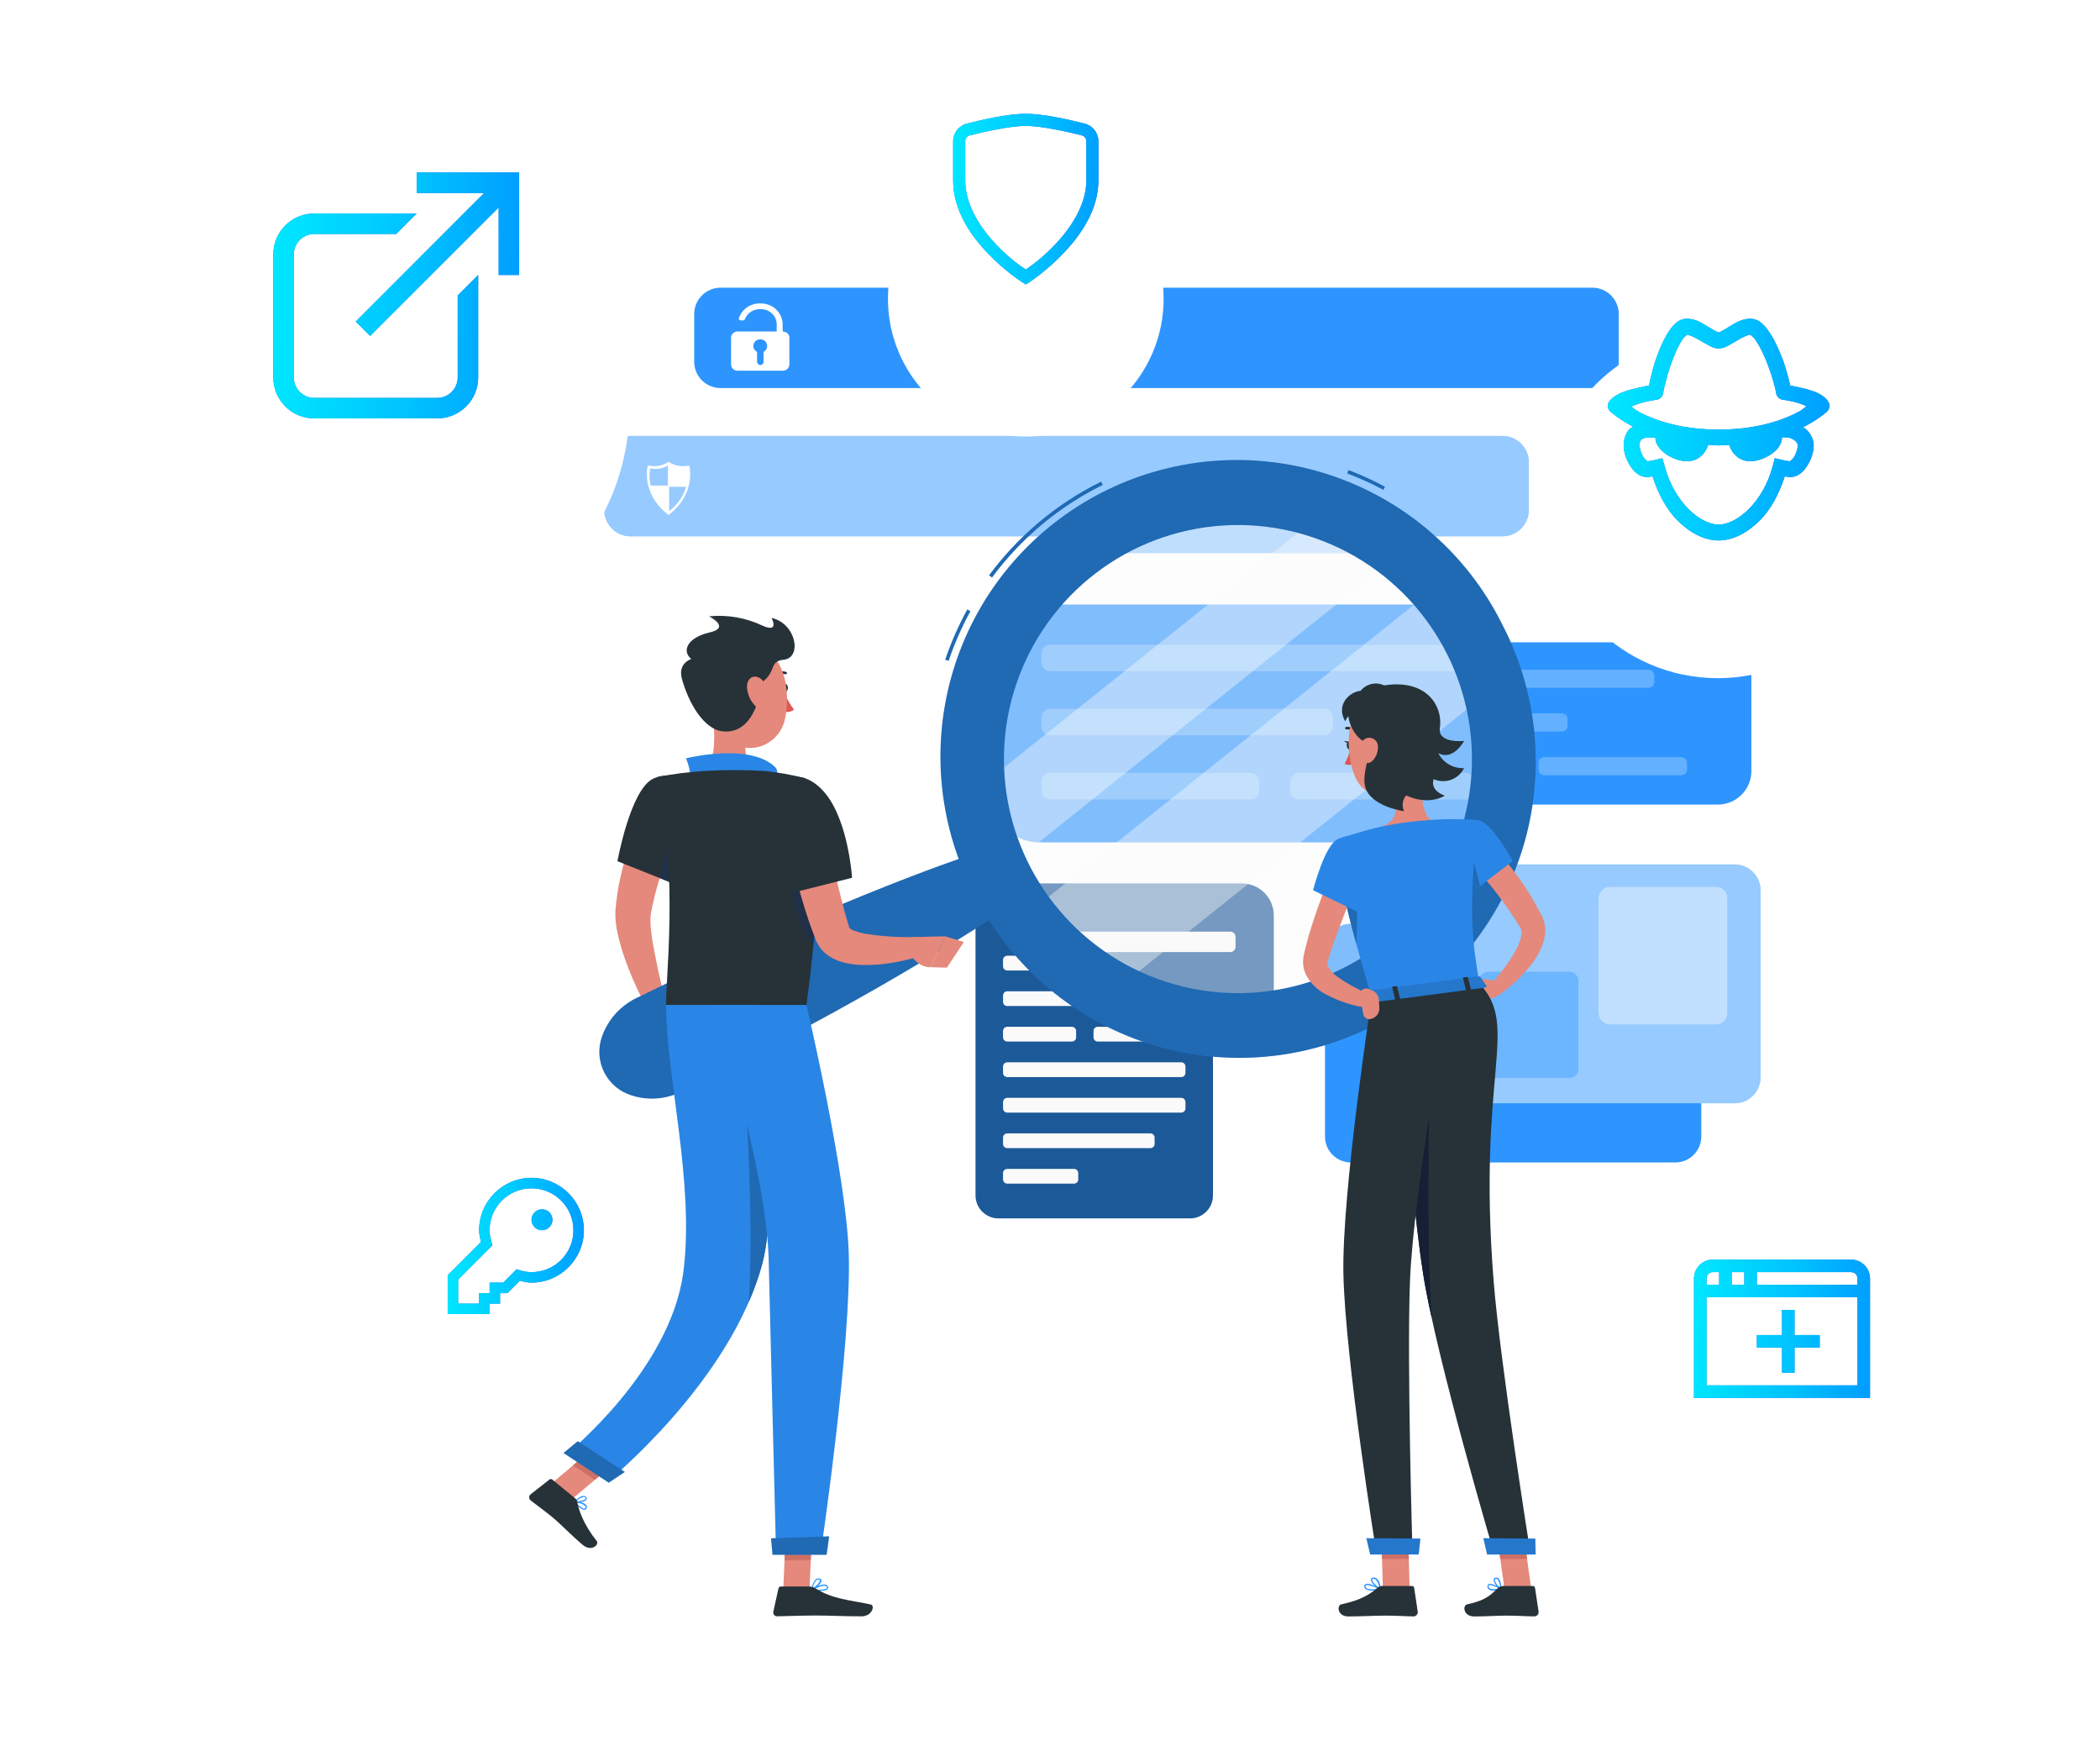 <svg width="806" height="672" viewBox="0 0 806 672" fill="none" xmlns="http://www.w3.org/2000/svg">
<path d="M659.346 246.465H524.882C517.789 246.465 512.039 252.215 512.039 259.308V295.878C512.039 302.971 517.789 308.721 524.882 308.721H659.346C666.44 308.721 672.19 302.971 672.19 295.878V259.308C672.19 252.215 666.44 246.465 659.346 246.465Z" fill="#2E95FF"/>
<path d="M632.672 256.964H527.637C526.395 256.964 525.389 257.971 525.389 259.212V261.679C525.389 262.921 526.395 263.927 527.637 263.927H632.672C633.914 263.927 634.92 262.921 634.92 261.679V259.212C634.92 257.971 633.914 256.964 632.672 256.964Z" fill="#2E95FF"/>
<path d="M599.406 273.741H527.637C526.395 273.741 525.389 274.748 525.389 275.989V278.457C525.389 279.698 526.395 280.704 527.637 280.704H599.406C600.647 280.704 601.654 279.698 601.654 278.457V275.989C601.654 274.748 600.647 273.741 599.406 273.741Z" fill="#2E95FF"/>
<path d="M580.161 290.519H527.637C526.395 290.519 525.389 291.525 525.389 292.767V295.234C525.389 296.475 526.395 297.482 527.637 297.482H580.161C581.403 297.482 582.409 296.475 582.409 295.234V292.767C582.409 291.525 581.403 290.519 580.161 290.519Z" fill="#2E95FF"/>
<path d="M645.255 290.519H592.73C591.489 290.519 590.483 291.525 590.483 292.767V295.234C590.483 296.475 591.489 297.482 592.73 297.482H645.255C646.497 297.482 647.503 296.475 647.503 295.234V292.767C647.503 291.525 646.497 290.519 645.255 290.519Z" fill="#2E95FF"/>
<g opacity="0.5">
<path opacity="0.5" d="M632.673 256.964H527.637C526.395 256.964 525.389 257.971 525.389 259.212V261.679C525.389 262.921 526.395 263.927 527.637 263.927H632.673C633.914 263.927 634.92 262.921 634.92 261.679V259.212C634.92 257.971 633.914 256.964 632.673 256.964Z" fill="white"/>
<path opacity="0.5" d="M599.406 273.741H527.637C526.395 273.741 525.389 274.748 525.389 275.989V278.457C525.389 279.698 526.395 280.704 527.637 280.704H599.406C600.647 280.704 601.654 279.698 601.654 278.457V275.989C601.654 274.748 600.647 273.741 599.406 273.741Z" fill="white"/>
<path opacity="0.5" d="M580.161 290.518H527.637C526.395 290.518 525.389 291.525 525.389 292.766V295.234C525.389 296.475 526.395 297.482 527.637 297.482H580.161C581.403 297.482 582.409 296.475 582.409 295.234V292.766C582.409 291.525 581.403 290.518 580.161 290.518Z" fill="white"/>
<path opacity="0.5" d="M645.255 290.518H592.731C591.489 290.518 590.483 291.525 590.483 292.766V295.234C590.483 296.475 591.489 297.482 592.731 297.482H645.255C646.497 297.482 647.503 296.475 647.503 295.234V292.766C647.503 291.525 646.497 290.518 645.255 290.518Z" fill="white"/>
</g>
<path d="M551.637 231.949H399.011C388.61 231.949 380.178 240.381 380.178 250.782V304.404C380.178 314.805 388.61 323.237 399.011 323.237H551.637C562.039 323.237 570.471 314.805 570.471 304.404V250.782C570.471 240.381 562.039 231.949 551.637 231.949Z" fill="#2E95FF"/>
<path d="M557.038 247.342H403.054C401.23 247.342 399.751 248.821 399.751 250.645V254.25C399.751 256.075 401.23 257.554 403.054 257.554H557.038C558.862 257.554 560.341 256.075 560.341 254.25V250.645C560.341 248.821 558.862 247.342 557.038 247.342Z" fill="#2E95FF"/>
<path d="M508.255 271.946H403.054C401.23 271.946 399.751 273.425 399.751 275.249V278.854C399.751 280.678 401.23 282.157 403.054 282.157H508.255C510.079 282.157 511.558 280.678 511.558 278.854V275.249C511.558 273.425 510.079 271.946 508.255 271.946Z" fill="#2E95FF"/>
<path d="M480.046 296.55H403.054C401.23 296.55 399.751 298.029 399.751 299.853V303.458C399.751 305.282 401.23 306.761 403.054 306.761H480.046C481.87 306.761 483.349 305.282 483.349 303.458V299.853C483.349 298.029 481.87 296.55 480.046 296.55Z" fill="#2E95FF"/>
<path d="M562.644 296.55H498.496C496.671 296.55 495.192 298.029 495.192 299.853V303.458C495.192 305.282 496.671 306.761 498.496 306.761H562.644C564.468 306.761 565.947 305.282 565.947 303.458V299.853C565.947 298.029 564.468 296.55 562.644 296.55Z" fill="#2E95FF"/>
<g opacity="0.5">
<path opacity="0.5" d="M557.038 247.342H403.054C401.23 247.342 399.751 248.821 399.751 250.645V254.25C399.751 256.075 401.23 257.554 403.054 257.554H557.038C558.862 257.554 560.341 256.075 560.341 254.25V250.645C560.341 248.821 558.862 247.342 557.038 247.342Z" fill="white"/>
<path opacity="0.5" d="M508.255 271.946H403.054C401.23 271.946 399.751 273.425 399.751 275.249V278.854C399.751 280.678 401.23 282.157 403.054 282.157H508.255C510.079 282.157 511.558 280.678 511.558 278.854V275.249C511.558 273.425 510.079 271.946 508.255 271.946Z" fill="white"/>
<path opacity="0.5" d="M480.046 296.55H403.054C401.23 296.55 399.751 298.029 399.751 299.853V303.458C399.751 305.282 401.23 306.761 403.054 306.761H480.046C481.87 306.761 483.349 305.282 483.349 303.458V299.853C483.349 298.029 481.87 296.55 480.046 296.55Z" fill="white"/>
<path opacity="0.5" d="M562.644 296.55H498.496C496.671 296.55 495.192 298.029 495.192 299.853V303.458C495.192 305.282 496.671 306.761 498.496 306.761H562.644C564.468 306.761 565.947 305.282 565.947 303.458V299.853C565.947 298.029 564.468 296.55 562.644 296.55Z" fill="white"/>
</g>
<path d="M456.745 339.781H383.235C378.375 339.781 374.435 343.721 374.435 348.581V458.702C374.435 463.562 378.375 467.502 383.235 467.502H456.745C461.605 467.502 465.544 463.562 465.544 458.702V348.581C465.544 343.721 461.605 339.781 456.745 339.781Z" fill="#2E95FF"/>
<path opacity="0.4" d="M456.745 339.781H383.235C378.375 339.781 374.435 343.721 374.435 348.581V458.702C374.435 463.562 378.375 467.502 383.235 467.502H456.745C461.605 467.502 465.544 463.562 465.544 458.702V348.581C465.544 343.721 461.605 339.781 456.745 339.781Z" fill="black"/>
<path d="M453.373 353.104H386.593C385.699 353.104 384.975 353.828 384.975 354.722V357.148C384.975 358.041 385.699 358.765 386.593 358.765H453.373C454.266 358.765 454.99 358.041 454.99 357.148V354.722C454.99 353.828 454.266 353.104 453.373 353.104Z" fill="#FAFAFA"/>
<path d="M432.113 366.729H386.593C385.699 366.729 384.975 367.453 384.975 368.346V370.772C384.975 371.666 385.699 372.39 386.593 372.39H432.113C433.006 372.39 433.731 371.666 433.731 370.772V368.346C433.731 367.453 433.006 366.729 432.113 366.729Z" fill="#FAFAFA"/>
<path d="M453.373 380.367H386.593C385.699 380.367 384.975 381.091 384.975 381.985V384.411C384.975 385.304 385.699 386.028 386.593 386.028H453.373C454.266 386.028 454.99 385.304 454.99 384.411V381.985C454.99 381.091 454.266 380.367 453.373 380.367Z" fill="#FAFAFA"/>
<path d="M411.416 393.992H386.593C385.699 393.992 384.975 394.716 384.975 395.609V398.035C384.975 398.929 385.699 399.653 386.593 399.653H411.416C412.309 399.653 413.033 398.929 413.033 398.035V395.609C413.033 394.716 412.309 393.992 411.416 393.992Z" fill="#FAFAFA"/>
<path d="M446.149 393.992H421.326C420.433 393.992 419.709 394.716 419.709 395.609V398.035C419.709 398.929 420.433 399.653 421.326 399.653H446.149C447.043 399.653 447.767 398.929 447.767 398.035V395.609C447.767 394.716 447.043 393.992 446.149 393.992Z" fill="#FAFAFA"/>
<path d="M453.373 407.63H386.593C385.699 407.63 384.975 408.354 384.975 409.248V411.674C384.975 412.567 385.699 413.291 386.593 413.291H453.373C454.266 413.291 454.99 412.567 454.99 411.674V409.248C454.99 408.354 454.266 407.63 453.373 407.63Z" fill="#FAFAFA"/>
<path d="M453.373 421.255H386.593C385.699 421.255 384.975 421.979 384.975 422.872V425.298C384.975 426.192 385.699 426.916 386.593 426.916H453.373C454.266 426.916 454.99 426.192 454.99 425.298V422.872C454.99 421.979 454.266 421.255 453.373 421.255Z" fill="#FAFAFA"/>
<path d="M441.53 434.893H386.593C385.699 434.893 384.975 435.617 384.975 436.511V438.937C384.975 439.83 385.699 440.554 386.593 440.554H441.53C442.423 440.554 443.147 439.83 443.147 438.937V436.511C443.147 435.617 442.423 434.893 441.53 434.893Z" fill="#FAFAFA"/>
<path d="M412.224 448.518H386.593C385.699 448.518 384.975 449.242 384.975 450.135V452.561C384.975 453.455 385.699 454.179 386.593 454.179H412.224C413.118 454.179 413.842 453.455 413.842 452.561V450.135C413.842 449.242 413.118 448.518 412.224 448.518Z" fill="#FAFAFA"/>
<path d="M476.633 339H374.668L419.75 374.871L488.873 400.914V351.213C488.866 347.971 487.573 344.865 485.279 342.575C482.984 340.286 479.875 339 476.633 339Z" fill="#2E95FF"/>
<path opacity="0.4" d="M476.633 339H374.668L419.75 374.871L488.873 400.914V351.213C488.866 347.971 487.573 344.865 485.279 342.575C482.984 340.286 479.875 339 476.633 339Z" fill="black"/>
<path d="M472.179 357.477H397.572C396.452 357.477 395.543 358.385 395.543 359.505V363.289C395.543 364.409 396.452 365.317 397.572 365.317H472.179C473.299 365.317 474.207 364.409 474.207 363.289V359.505C474.207 358.385 473.299 357.477 472.179 357.477Z" fill="#FAFAFA"/>
<path d="M652.973 436.099V364.385C652.973 358.889 648.517 354.434 643.021 354.434H518.494C512.998 354.434 508.543 358.889 508.543 364.385V436.099C508.543 441.595 512.998 446.051 518.494 446.051H643.021C648.517 446.051 652.973 441.595 652.973 436.099Z" fill="#2E95FF"/>
<path d="M675.712 413.373V341.659C675.712 336.163 671.257 331.708 665.761 331.708H541.234C535.738 331.708 531.283 336.163 531.283 341.659V413.373C531.283 418.869 535.738 423.325 541.234 423.325H665.761C671.257 423.325 675.712 418.869 675.712 413.373Z" fill="#2E95FF"/>
<path opacity="0.5" d="M675.712 413.373V341.659C675.712 336.163 671.257 331.708 665.761 331.708H541.234C535.738 331.708 531.283 336.163 531.283 341.659V413.373C531.283 418.869 535.738 423.325 541.234 423.325H665.761C671.257 423.325 675.712 418.869 675.712 413.373Z" fill="white"/>
<path d="M663.074 388.797V344.647C663.074 342.202 661.092 340.22 658.647 340.22H617.951C615.506 340.22 613.524 342.202 613.524 344.647V388.797C613.524 391.242 615.506 393.224 617.951 393.224H658.647C661.092 393.224 663.074 391.242 663.074 388.797Z" fill="#2E95FF"/>
<path opacity="0.7" d="M663.074 388.797V344.647C663.074 342.202 661.092 340.22 658.647 340.22H617.951C615.506 340.22 613.524 342.202 613.524 344.647V388.797C613.524 391.242 615.506 393.224 617.951 393.224H658.647C661.092 393.224 663.074 391.242 663.074 388.797Z" fill="white"/>
<path d="M605.766 410.152V376.324C605.766 374.446 604.244 372.924 602.367 372.924H571.184C569.306 372.924 567.784 374.446 567.784 376.324V410.152C567.784 412.03 569.306 413.552 571.184 413.552H602.367C604.244 413.552 605.766 412.03 605.766 410.152Z" fill="#2E95FF"/>
<path opacity="0.3" d="M605.766 410.152V376.324C605.766 374.446 604.244 372.924 602.367 372.924H571.184C569.306 372.924 567.784 374.446 567.784 376.324V410.152C567.784 412.03 569.306 413.552 571.184 413.552H602.367C604.244 413.552 605.766 412.03 605.766 410.152Z" fill="white"/>
<path d="M586.768 195.667V177.396C586.768 171.809 582.239 167.28 576.653 167.28L242.026 167.28C236.44 167.28 231.911 171.809 231.911 177.396V195.667C231.911 201.254 236.44 205.783 242.026 205.783L576.653 205.783C582.239 205.783 586.768 201.254 586.768 195.667Z" fill="#2E95FF"/>
<path opacity="0.5" d="M586.768 195.667V177.396C586.768 171.809 582.239 167.28 576.653 167.28L242.026 167.28C236.44 167.28 231.911 171.809 231.911 177.396V195.667C231.911 201.254 236.44 205.783 242.026 205.783L576.653 205.783C582.239 205.783 586.768 201.254 586.768 195.667Z" fill="white"/>
<path d="M523.456 212.225V198.97H427.165V212.225H523.456Z" fill="#2E95FF"/>
<path opacity="0.5" d="M523.456 212.225V198.97H427.165V212.225H523.456Z" fill="white"/>
<path d="M621.296 138.783V120.512C621.296 114.925 616.767 110.396 611.18 110.396L276.554 110.396C270.967 110.396 266.438 114.925 266.438 120.512V138.783C266.438 144.37 270.967 148.899 276.554 148.899L611.18 148.899C616.767 148.899 621.296 144.37 621.296 138.783Z" fill="#2E95FF"/>
<path d="M262.614 312.861C261.408 315.602 260.078 318.563 258.913 321.455C257.748 324.347 256.542 327.322 255.486 330.282C253.321 336.054 251.585 341.978 250.292 348.005L249.894 350.198L249.757 351.021C249.757 351.254 249.757 351.555 249.675 351.83C249.623 353.164 249.65 354.501 249.757 355.832C250.017 358.724 250.483 361.822 251.128 364.92C252.279 371.129 253.746 377.53 255.24 383.835L248.208 386.577C244.93 380.601 242.139 374.372 239.861 367.949C238.66 364.606 237.689 361.185 236.955 357.71C236.543 355.787 236.286 353.834 236.187 351.871C236.187 351.322 236.187 350.802 236.187 350.212C236.187 349.623 236.187 348.965 236.283 348.581L236.557 345.84C236.967 342.309 237.594 338.807 238.435 335.354C239.203 331.927 240.19 328.596 241.176 325.307C242.163 322.017 243.397 318.782 244.699 315.602C245.343 314.012 246.07 312.436 246.7 310.86C247.331 309.283 248.071 307.776 248.948 306.09L262.614 312.861Z" fill="#E4897B"/>
<path d="M254.87 381.985L260.215 387.207L248.551 392.69C248.551 392.69 245.727 387.742 247.687 383.273L254.87 381.985Z" fill="#E4897B"/>
<path d="M264.533 394.979L254.678 399.009L248.564 392.635L260.215 387.207L264.533 394.979Z" fill="#E4897B"/>
<path opacity="0.4" d="M464.174 389.359C444.78 387.181 426.467 379.303 411.55 366.719C396.633 354.135 385.782 337.411 380.369 318.661C374.955 299.911 375.222 279.977 381.136 261.379C387.051 242.781 398.346 226.353 413.595 214.174C428.844 201.994 447.361 194.609 466.807 192.952C486.252 191.295 505.752 195.441 522.842 204.865C539.931 214.289 553.843 228.568 562.819 245.898C571.794 263.227 575.43 282.829 573.267 302.224C571.83 315.111 567.867 327.588 561.606 338.942C555.345 350.296 546.907 360.305 536.776 368.397C526.645 376.489 515.018 382.506 502.561 386.102C490.103 389.699 477.059 390.806 464.174 389.359Z" fill="#FAFAFA"/>
<path opacity="0.4" d="M535.97 213.527L385.88 333.449C385.249 332.078 384.632 330.707 384.057 329.337C380.294 320.386 377.887 310.925 376.915 301.265L506.555 197.682C517.199 201.232 527.15 206.593 535.97 213.527Z" fill="#FAFAFA"/>
<path opacity="0.4" d="M570.608 266.066L429.495 378.805C416.089 371.816 404.472 361.836 395.543 349.637L549.622 226.521C559.554 237.921 566.734 251.451 570.608 266.066Z" fill="#FAFAFA"/>
<path d="M364.086 253.565L362.784 253.126C365.039 246.472 367.874 240.028 371.255 233.868L372.447 234.526C369.111 240.617 366.313 246.987 364.086 253.565ZM380.726 221.573L379.616 220.764C390.88 205.533 405.623 193.216 422.614 184.839L423.231 186.072C406.433 194.363 391.859 206.549 380.726 221.614V221.573ZM530.94 187.95C526.461 185.548 521.827 183.446 517.069 181.659L517.562 180.37C522.367 182.199 527.047 184.342 531.57 186.785L530.94 187.95Z" fill="#2E95FF"/>
<path opacity="0.3" d="M364.086 253.565L362.784 253.126C365.039 246.472 367.874 240.028 371.255 233.868L372.447 234.526C369.111 240.617 366.313 246.987 364.086 253.565ZM380.726 221.573L379.616 220.764C390.88 205.533 405.623 193.216 422.614 184.839L423.231 186.072C406.433 194.363 391.859 206.549 380.726 221.614V221.573ZM530.94 187.95C526.461 185.548 521.827 183.446 517.069 181.659L517.562 180.37C522.367 182.199 527.047 184.342 531.57 186.785L530.94 187.95Z" fill="black"/>
<path d="M577.2 240.872C564.508 214.549 542.173 194.119 514.825 183.818C487.477 173.517 457.214 174.134 430.309 185.543C403.405 196.952 381.922 218.276 370.315 245.096C358.708 271.916 357.866 302.174 367.965 329.597C358.809 332.805 349.762 336.245 340.77 339.795C327.804 344.94 314.956 350.313 302.227 355.914C289.507 361.548 276.842 367.291 264.3 373.295C258.008 376.242 251.799 379.353 245.535 382.369C242.276 383.769 239.324 385.795 236.845 388.331C235.503 389.736 234.322 391.285 233.322 392.95C232.102 394.92 231.179 397.058 230.581 399.297C229.549 403.33 229.995 407.6 231.838 411.333C233.681 415.066 236.799 418.017 240.628 419.651C242.754 420.543 244.998 421.125 247.29 421.378C249.225 421.598 251.179 421.598 253.115 421.378C256.632 420.951 260.032 419.838 263.121 418.102C269.33 414.964 275.581 411.934 281.749 408.713C294.085 402.422 306.421 395.856 318.606 389.195C330.792 382.533 342.991 375.556 354.889 368.401C363.113 363.426 371.419 358.34 379.561 353.022C395.195 377.704 419.726 395.424 448.07 402.512C476.414 409.599 506.398 405.511 531.81 391.093C557.221 376.675 576.112 353.034 584.567 325.068C593.023 297.101 590.395 266.954 577.228 240.872H577.2ZM514.889 371.814C498.96 379.677 481.057 382.64 463.444 380.328C445.831 378.016 429.299 370.534 415.938 358.827C402.577 347.12 392.988 331.714 388.383 314.557C383.777 297.401 384.362 279.264 390.064 262.44C395.766 245.616 406.329 230.86 420.416 220.039C434.504 209.217 451.484 202.816 469.21 201.645C486.935 200.473 504.61 204.584 519.999 213.458C535.388 222.331 547.801 235.568 555.667 251.495C560.891 262.073 563.98 273.576 564.758 285.347C565.536 297.119 563.988 308.929 560.201 320.102C556.414 331.275 550.464 341.592 542.689 350.465C534.914 359.338 525.468 366.593 514.889 371.814Z" fill="#2E95FF"/>
<path opacity="0.3" d="M577.2 240.872C564.508 214.549 542.173 194.119 514.825 183.818C487.477 173.517 457.214 174.134 430.309 185.543C403.405 196.952 381.922 218.276 370.315 245.096C358.708 271.916 357.866 302.174 367.965 329.597C358.809 332.805 349.762 336.245 340.77 339.795C327.804 344.94 314.956 350.313 302.227 355.914C289.507 361.548 276.842 367.291 264.3 373.295C258.008 376.242 251.799 379.353 245.535 382.369C242.276 383.769 239.324 385.795 236.845 388.331C235.503 389.736 234.322 391.285 233.322 392.95C232.102 394.92 231.179 397.058 230.581 399.297C229.549 403.33 229.995 407.6 231.838 411.333C233.681 415.066 236.799 418.017 240.628 419.651C242.754 420.543 244.998 421.125 247.29 421.378C249.225 421.598 251.179 421.598 253.115 421.378C256.632 420.951 260.032 419.838 263.121 418.102C269.33 414.964 275.581 411.934 281.749 408.713C294.085 402.422 306.421 395.856 318.606 389.195C330.792 382.533 342.991 375.556 354.889 368.401C363.113 363.426 371.419 358.34 379.561 353.022C395.195 377.704 419.726 395.424 448.07 402.512C476.414 409.599 506.398 405.511 531.81 391.093C557.221 376.675 576.112 353.034 584.567 325.068C593.023 297.101 590.395 266.954 577.228 240.872H577.2ZM514.889 371.814C498.96 379.677 481.057 382.64 463.444 380.328C445.831 378.016 429.299 370.534 415.938 358.827C402.577 347.12 392.988 331.714 388.383 314.557C383.777 297.401 384.362 279.264 390.064 262.44C395.766 245.616 406.329 230.86 420.416 220.039C434.504 209.217 451.484 202.816 469.21 201.645C486.935 200.473 504.61 204.584 519.999 213.458C535.388 222.331 547.801 235.568 555.667 251.495C560.891 262.073 563.98 273.576 564.758 285.347C565.536 297.119 563.988 308.929 560.201 320.102C556.414 331.275 550.464 341.592 542.689 350.465C534.914 359.338 525.468 366.593 514.889 371.814Z" fill="black"/>
<path d="M300.5 263.914C300.5 264.722 300.924 265.38 301.459 265.38C301.994 265.38 302.418 264.722 302.418 263.914C302.418 263.105 301.994 262.447 301.459 262.447C300.924 262.447 300.5 263.16 300.5 263.914Z" fill="#263238"/>
<path d="M300.884 265.38C301.854 267.863 303.159 270.201 304.763 272.33C304.208 272.726 303.574 272.997 302.903 273.122C302.233 273.248 301.544 273.225 300.884 273.056V265.38Z" fill="#DE5753"/>
<path d="M297.663 259.404C297.586 259.404 297.511 259.387 297.442 259.354C297.373 259.32 297.313 259.272 297.265 259.212C297.194 259.108 297.165 258.979 297.186 258.854C297.206 258.729 297.274 258.617 297.375 258.541C297.978 258.083 298.684 257.778 299.431 257.651C300.178 257.525 300.944 257.581 301.665 257.814C301.73 257.832 301.79 257.863 301.842 257.905C301.894 257.947 301.937 258 301.967 258.06C301.997 258.12 302.015 258.186 302.018 258.253C302.021 258.32 302.011 258.387 301.987 258.449C301.963 258.512 301.926 258.569 301.878 258.616C301.831 258.664 301.774 258.701 301.711 258.725C301.649 258.749 301.582 258.759 301.515 258.756C301.448 258.753 301.382 258.735 301.322 258.705C300.75 258.529 300.144 258.494 299.554 258.601C298.965 258.708 298.411 258.956 297.937 259.322C297.856 259.376 297.76 259.404 297.663 259.404Z" fill="#263238"/>
<path d="M272.812 270.013C274.183 277.374 275.69 290.875 270.536 295.796C270.536 295.796 272.551 303.266 286.245 303.266C301.322 303.266 293.427 295.796 293.427 295.796C285.203 293.822 285.436 287.736 286.861 282.007L272.812 270.013Z" fill="#E4897B"/>
<path d="M264.382 299.675C266.014 297.139 263.272 290.985 263.272 290.985C263.272 290.985 287.506 284.885 297.416 294.247C299.472 296.18 297.197 299.031 297.197 299.031L264.382 299.675Z" fill="#2E95FF"/>
<path opacity="0.1" d="M264.382 299.675C266.014 297.139 263.272 290.985 263.272 290.985C263.272 290.985 287.506 284.885 297.416 294.247C299.472 296.18 297.197 299.031 297.197 299.031L264.382 299.675Z" fill="black"/>
<path d="M224.289 579.337C223.015 579.337 220.972 577.212 220.369 576.417C220.343 576.378 220.329 576.333 220.329 576.287C220.329 576.24 220.343 576.195 220.369 576.157C220.391 576.118 220.423 576.086 220.462 576.065C220.501 576.043 220.544 576.032 220.589 576.033C220.739 576.033 224.098 576.335 225.016 577.527C225.116 577.653 225.187 577.799 225.225 577.955C225.263 578.112 225.266 578.274 225.235 578.432C225.223 578.636 225.148 578.831 225.021 578.991C224.893 579.15 224.719 579.266 224.522 579.323L224.289 579.337ZM221.109 576.595C222.11 577.747 223.714 579.049 224.399 578.884C224.399 578.884 224.673 578.816 224.755 578.377C224.773 578.285 224.771 578.191 224.747 578.101C224.723 578.011 224.679 577.927 224.618 577.856C223.603 577.087 222.381 576.638 221.109 576.568V576.595Z" fill="#2E95FF"/>
<path d="M221.261 576.568C221.014 576.593 220.767 576.593 220.52 576.568C220.477 576.564 220.436 576.548 220.402 576.521C220.367 576.495 220.342 576.458 220.329 576.417C220.309 576.379 220.299 576.336 220.299 576.293C220.299 576.251 220.309 576.208 220.329 576.17C220.424 576.088 222.439 573.991 223.961 573.991C224.143 573.987 224.324 574.021 224.492 574.092C224.659 574.163 224.81 574.268 224.934 574.402C225.07 574.516 225.164 574.673 225.199 574.848C225.234 575.022 225.208 575.203 225.126 575.361C224.728 576.129 222.631 576.568 221.261 576.568ZM221.082 576.088C222.453 576.088 224.441 575.663 224.77 575.06C224.77 575.06 224.865 574.882 224.646 574.662C224.566 574.576 224.469 574.507 224.36 574.462C224.251 574.417 224.133 574.397 224.016 574.402C222.892 574.66 221.871 575.247 221.082 576.088Z" fill="#2E95FF"/>
<path d="M314.741 610.451C313.702 610.444 312.666 610.348 311.644 610.163C311.593 610.154 311.547 610.126 311.515 610.086C311.482 610.046 311.465 609.996 311.465 609.944C311.458 609.897 311.464 609.848 311.484 609.804C311.503 609.76 311.535 609.723 311.575 609.697C311.726 609.615 315.235 607.6 316.921 608.066C317.077 608.101 317.225 608.168 317.354 608.263C317.484 608.357 317.593 608.477 317.675 608.614C317.782 608.767 317.84 608.949 317.84 609.135C317.84 609.322 317.782 609.504 317.675 609.656C317.277 610.273 316.03 610.451 314.741 610.451ZM312.425 609.807C314.289 610.081 316.839 610.067 317.305 609.409C317.373 609.327 317.428 609.176 317.305 608.889C317.2 608.718 317.033 608.595 316.839 608.546C315.769 608.272 313.645 609.176 312.425 609.807Z" fill="#2E95FF"/>
<path d="M311.698 610.177C311.653 610.19 311.606 610.19 311.561 610.177C311.523 610.153 311.494 610.117 311.476 610.076C311.459 610.034 311.455 609.988 311.465 609.944C311.558 608.517 312.106 607.158 313.028 606.065C313.214 605.904 313.433 605.785 313.67 605.717C313.906 605.648 314.155 605.631 314.398 605.667C315.056 605.667 315.248 606.065 315.289 606.325C315.468 607.463 313.069 609.642 311.849 610.191L311.698 610.177ZM314.152 606.065C313.85 606.063 313.558 606.17 313.329 606.366C312.554 607.232 312.074 608.322 311.959 609.478C313.192 608.724 314.837 607.024 314.7 606.339C314.7 606.339 314.7 606.106 314.234 606.065H314.152Z" fill="#2E95FF"/>
<path d="M300.623 609.93H310.698L311.698 586.615H301.624L300.623 609.93Z" fill="#E4897B"/>
<path d="M210.912 569.906L219.328 575.416L237.914 559.722L229.485 554.198L210.912 569.906Z" fill="#E4897B"/>
<path d="M220.712 574.895L211.967 567.727C211.812 567.6 211.619 567.53 211.419 567.53C211.219 567.53 211.025 567.6 210.87 567.727L203.661 573.388C203.486 573.526 203.346 573.703 203.249 573.903C203.152 574.104 203.102 574.323 203.102 574.546C203.102 574.769 203.152 574.988 203.249 575.189C203.346 575.389 203.486 575.566 203.661 575.704C206.758 578.158 208.389 579.199 212.241 582.352C214.612 584.285 220.465 590.206 223.769 592.879C227.072 595.552 230.101 592.673 229.005 591.289C224.084 585.052 222.151 579.72 221.589 576.417C221.492 575.82 221.18 575.279 220.712 574.895Z" fill="#263238"/>
<path d="M310.629 608.765H299.663C299.464 608.766 299.27 608.834 299.113 608.958C298.956 609.083 298.846 609.256 298.8 609.451L296.812 618.401C296.762 618.618 296.763 618.843 296.813 619.06C296.863 619.277 296.962 619.48 297.102 619.653C297.242 619.826 297.419 619.965 297.621 620.059C297.822 620.153 298.043 620.2 298.265 620.197C302.227 620.128 307.956 619.895 312.945 619.895C318.771 619.895 323.815 620.21 330.641 620.21C334.753 620.21 335.932 616.03 334.191 615.66C326.323 613.933 319.881 613.755 313.082 609.547C312.353 609.063 311.503 608.793 310.629 608.765Z" fill="#263238"/>
<path d="M250.689 298.798C241.958 302.91 236.982 330.461 236.982 330.461L258.324 338.973C261.447 331.345 263.973 323.485 265.876 315.465C268.809 302.773 259.626 294.549 250.689 298.798Z" fill="#263238"/>
<path d="M262.011 314.328C256.734 319.673 254.321 330.145 253.266 336.958L258.379 339C261.414 331.589 263.888 323.96 265.78 316.178C265.328 313.272 264.204 312.107 262.011 314.328Z" fill="#203048"/>
<path d="M308.916 298.606C308.916 298.606 319.634 310.723 309.519 385.644H255.664C255.294 377.42 260.489 337.054 252.512 298.099C258.463 296.945 264.485 296.185 270.536 295.823C278.16 295.371 285.803 295.371 293.427 295.823C298.654 296.349 303.832 297.28 308.916 298.606Z" fill="#263238"/>
<path d="M313.836 327.692L304.762 312.052C303.011 319.349 302.295 326.857 302.638 334.353C302.884 339.727 307.805 359.629 312.233 362.535C313.407 350.959 313.943 339.327 313.836 327.692Z" fill="#203048"/>
<path d="M315.097 309.311C316.468 315.972 317.839 322.798 319.305 329.487C320.772 336.176 322.294 342.893 324.062 349.376C324.514 350.98 324.939 352.625 325.432 354.16L325.803 355.339L325.981 355.928V355.859C325.885 355.736 325.775 355.722 325.857 355.859C326.421 356.475 327.141 356.925 327.941 357.162C329.237 357.644 330.571 358.015 331.929 358.272C338.41 359.299 344.971 359.726 351.53 359.547L352.832 367.003C350.996 367.593 349.282 368.017 347.473 368.442C345.664 368.867 343.882 369.224 342.059 369.498C338.287 370.126 334.463 370.383 330.641 370.265C328.517 370.208 326.404 369.933 324.336 369.443C321.706 368.868 319.236 367.721 317.099 366.085C315.703 364.958 314.551 363.559 313.713 361.973C313.494 361.562 313.302 361.096 313.124 360.698L312.877 360.054L312.37 358.683C311.671 356.942 311.095 355.229 310.465 353.516C308.148 346.662 306.215 339.74 304.516 332.832C302.816 325.924 301.349 319.029 300.13 311.943L315.097 309.311Z" fill="#E4897B"/>
<path d="M295.469 305.953C292.632 315.15 304.132 342.578 304.132 342.578L327.036 336.821C327.036 336.821 326.159 322.565 320.937 311.257C313.069 294.206 298.868 294.919 295.469 305.953Z" fill="#263238"/>
<path d="M351.338 359.547L362.743 359.259L357.26 371.129C357.26 371.129 352.613 371.746 348.803 365.482L344.786 360.684L349.406 359.766C350.042 359.632 350.689 359.559 351.338 359.547Z" fill="#E4897B"/>
<path d="M369.939 361.466L363.414 371.307L357.26 371.129L362.743 359.259L369.939 361.466Z" fill="#E4897B"/>
<path d="M311.698 586.615L311.177 598.636H301.103L301.624 586.615H311.698Z" fill="#CE6F64"/>
<path d="M229.484 554.198L237.914 559.722L228.319 567.809L219.903 562.299L229.484 554.198Z" fill="#CE6F64"/>
<path d="M273.443 262.173C274.046 272.138 273.895 278.018 278.925 283.131C286.492 290.848 298.814 286.283 301.199 276.277C303.351 267.313 302.008 252.509 292.248 248.534C290.095 247.665 287.756 247.357 285.451 247.64C283.146 247.922 280.951 248.786 279.071 250.149C277.191 251.512 275.688 253.331 274.704 255.434C273.719 257.537 273.285 259.856 273.443 262.173Z" fill="#E4897B"/>
<path d="M261.709 260.419C264.19 269.506 270.029 279.978 277.582 280.65C286.957 281.472 291.193 271.782 292.426 261.775C298.046 257.924 295.099 253.688 300.733 253.154C307.97 252.469 305.653 239.228 296.127 237.103C296.127 237.103 299.321 243.066 292.618 240.05C286.244 237.021 279.162 235.793 272.14 236.5C272.14 236.5 280.693 240.777 272.332 242.682C263.971 244.587 261.476 249.741 265.328 252.852C265.328 252.866 260.078 254.442 261.709 260.419Z" fill="#263238"/>
<path d="M286.71 263.832C286.894 266.309 287.892 268.655 289.548 270.507C291.741 272.933 294.03 271.425 294.414 268.478C294.77 265.833 294.044 261.378 291.357 260.035C288.67 258.691 286.532 260.843 286.71 263.832Z" fill="#E4897B"/>
<path d="M290.411 385.644C290.411 385.644 300.225 456.715 292.495 485.198C280.241 530.293 233.39 568.357 233.39 568.357L217.504 557.94C217.504 557.94 257.405 525.797 262.285 488.035C266.671 454.138 255.664 413.141 255.664 385.631L290.411 385.644Z" fill="#2E95FF"/>
<path opacity="0.1" d="M290.411 385.644C290.411 385.644 300.225 456.715 292.495 485.198C280.241 530.293 233.39 568.357 233.39 568.357L217.504 557.94C217.504 557.94 257.405 525.797 262.285 488.035C266.671 454.138 255.664 413.141 255.664 385.631L290.411 385.644Z" fill="black"/>
<path d="M294.469 426.272C291.856 423.278 288.98 420.526 285.875 418.048C287.547 441.116 288.917 475.287 287.396 499.562C289.442 494.909 291.146 490.112 292.495 485.211C296.264 471.299 295.867 447.271 294.469 426.272Z" fill="#2E95FF"/>
<path opacity="0.3" d="M294.469 426.272C291.856 423.278 288.98 420.526 285.875 418.048C287.547 441.116 288.917 475.287 287.396 499.562C289.442 494.909 291.146 490.112 292.495 485.211C296.264 471.299 295.867 447.271 294.469 426.272Z" fill="black"/>
<path d="M239.792 564.807C239.86 564.807 233.637 568.919 233.637 568.919L216.285 557.542L221.767 553.005L239.792 564.807Z" fill="#2E95FF"/>
<path opacity="0.3" d="M239.792 564.807C239.86 564.807 233.637 568.919 233.637 568.919L216.285 557.542L221.767 553.005L239.792 564.807Z" fill="black"/>
<path d="M309.519 385.644C309.519 385.644 324.678 449.93 325.748 480.647C326.954 515.079 314.933 596.305 314.933 596.305H297.868C297.868 596.305 295.771 514.448 295.017 483.087C294.181 448.888 274.114 385.644 274.114 385.644H309.519Z" fill="#2E95FF"/>
<path opacity="0.1" d="M309.519 385.644C309.519 385.644 324.678 449.93 325.748 480.647C326.954 515.079 314.933 596.305 314.933 596.305H297.868C297.868 596.305 295.771 514.448 295.017 483.087C294.181 448.888 274.114 385.644 274.114 385.644H309.519Z" fill="black"/>
<path d="M318.209 589.521C318.291 589.521 317.249 596.593 317.249 596.593H296.497L295.935 590.274L318.209 589.521Z" fill="#2E95FF"/>
<path opacity="0.3" d="M318.209 589.521C318.291 589.521 317.249 596.593 317.249 596.593H296.497L295.935 590.274L318.209 589.521Z" fill="black"/>
<path d="M571.896 323.868C573.061 324.964 573.979 325.896 574.939 326.938C575.898 327.98 576.803 328.994 577.68 330.049C579.462 332.147 581.134 334.353 582.752 336.574C585.982 341.028 588.856 345.73 591.346 350.637L591.853 351.638C592.101 352.122 592.307 352.626 592.47 353.145C592.801 354.148 593.004 355.189 593.073 356.243C593.162 358.102 592.906 359.961 592.319 361.726C591.318 364.658 589.83 367.401 587.919 369.84C584.475 374.264 580.413 378.169 575.857 381.436L572.444 377.516C574.048 375.638 575.72 373.624 577.214 371.609C578.734 369.656 580.109 367.595 581.326 365.441C582.463 363.561 583.305 361.518 583.821 359.382C583.998 358.618 584.031 357.828 583.917 357.052C583.868 356.791 583.785 356.537 583.67 356.298C583.619 356.193 583.559 356.092 583.492 355.996L583.053 355.256C580.41 350.946 577.541 346.778 574.459 342.769C572.937 340.754 571.306 338.822 569.662 336.917C568.853 335.957 568.017 335.025 567.181 334.093C566.344 333.161 565.44 332.229 564.713 331.502L571.896 323.868Z" fill="#E4897B"/>
<path d="M573.76 376.365L563.521 374.693L568.881 383.657C568.881 383.657 575.474 383.424 577.351 379.545L573.76 376.365Z" fill="#E4897B"/>
<path d="M555.955 378.832L560.835 386.11L568.881 383.657L563.521 374.693L555.955 378.832Z" fill="#E4897B"/>
<path d="M573.267 610.327C572.571 610.387 571.876 610.198 571.307 609.793C571.135 609.631 571.008 609.427 570.939 609.201C570.869 608.975 570.859 608.735 570.909 608.504C570.919 608.357 570.969 608.216 571.054 608.095C571.138 607.974 571.254 607.879 571.389 607.819C572.582 607.285 575.707 609.286 576.063 609.519C576.104 609.544 576.135 609.582 576.153 609.626C576.17 609.671 576.172 609.72 576.159 609.766C576.154 609.812 576.134 609.856 576.102 609.891C576.07 609.926 576.027 609.949 575.981 609.957C575.093 610.183 574.183 610.307 573.267 610.327ZM571.896 608.203C571.796 608.187 571.695 608.187 571.595 608.203C571.534 608.231 571.483 608.275 571.447 608.331C571.411 608.387 571.391 608.452 571.389 608.518C571.353 608.671 571.356 608.831 571.4 608.982C571.443 609.133 571.524 609.271 571.636 609.382C572.157 609.848 573.5 609.916 575.296 609.56C574.267 608.88 573.11 608.419 571.896 608.203Z" fill="#2E95FF"/>
<path d="M576.008 609.944H575.884C574.911 609.382 573.033 607.202 573.266 606.01C573.311 605.822 573.415 605.654 573.563 605.53C573.712 605.406 573.896 605.334 574.089 605.325C574.274 605.298 574.463 605.314 574.641 605.371C574.819 605.428 574.982 605.524 575.117 605.654C576.241 606.64 576.255 609.601 576.255 609.766C576.252 609.807 576.239 609.848 576.218 609.883C576.196 609.919 576.167 609.949 576.131 609.971L576.008 609.944ZM574.253 605.832H574.144C573.842 605.832 573.774 605.996 573.746 606.12C573.609 606.819 574.774 608.491 575.747 609.272C575.771 608.122 575.441 606.993 574.802 606.037C574.72 605.961 574.622 605.903 574.516 605.867C574.409 605.832 574.296 605.82 574.185 605.832H574.253Z" fill="#2E95FF"/>
<path d="M526.554 610.328C525.679 610.411 524.802 610.188 524.073 609.697C523.908 609.551 523.781 609.368 523.703 609.163C523.624 608.958 523.596 608.737 523.62 608.518C523.629 608.385 523.672 608.256 523.743 608.144C523.815 608.031 523.914 607.938 524.032 607.874C525.306 607.161 529.391 609.245 529.857 609.505C529.9 609.533 529.934 609.572 529.956 609.618C529.977 609.664 529.986 609.715 529.98 609.766C529.972 609.814 529.95 609.858 529.915 609.892C529.881 609.927 529.836 609.95 529.788 609.958C528.724 610.184 527.641 610.307 526.554 610.328ZM524.731 608.203C524.574 608.193 524.417 608.226 524.278 608.299C524.229 608.322 524.187 608.359 524.158 608.405C524.129 608.451 524.114 608.505 524.114 608.559C524.093 608.702 524.107 608.848 524.155 608.984C524.202 609.12 524.282 609.242 524.388 609.341C525.018 609.903 526.704 609.999 528.98 609.615C527.653 608.908 526.216 608.431 524.731 608.203Z" fill="#2E95FF"/>
<path d="M529.747 609.944H529.637C528.417 609.395 525.991 607.202 526.183 606.01C526.183 605.736 526.43 605.393 527.101 605.324C527.347 605.298 527.595 605.322 527.831 605.395C528.066 605.468 528.285 605.589 528.472 605.749C529.761 606.819 530.007 609.587 530.007 609.711C530.013 609.752 530.007 609.795 529.99 609.834C529.973 609.872 529.946 609.906 529.911 609.93C529.859 609.952 529.802 609.957 529.747 609.944ZM527.293 605.832H527.143C526.704 605.832 526.677 606.051 526.663 606.106C526.553 606.805 528.198 608.546 529.404 609.299C529.285 608.128 528.806 607.022 528.034 606.133C527.826 605.956 527.566 605.85 527.293 605.832Z" fill="#2E95FF"/>
<path d="M545.949 292.355C545.552 298.551 544.482 311.134 549.239 314.615C549.239 314.615 548.375 320.962 537.149 322.442C524.813 324.046 530.447 317.083 530.447 317.083C536.985 314.588 536.149 309.612 534.367 305.062L545.949 292.355Z" fill="#E4897B"/>
<path d="M520.413 281.404C520.345 281.404 520.278 281.389 520.217 281.361C520.155 281.332 520.101 281.291 520.057 281.239C519.665 280.774 519.169 280.408 518.61 280.17C518.05 279.932 517.442 279.828 516.836 279.868C516.772 279.88 516.706 279.879 516.642 279.864C516.579 279.849 516.519 279.822 516.466 279.784C516.414 279.745 516.369 279.696 516.336 279.64C516.303 279.584 516.282 279.522 516.274 279.457C516.258 279.328 516.294 279.198 516.374 279.096C516.453 278.993 516.57 278.926 516.699 278.909C517.473 278.843 518.251 278.966 518.967 279.267C519.683 279.568 520.316 280.038 520.811 280.636C520.87 280.707 520.908 280.794 520.92 280.886C520.933 280.978 520.918 281.072 520.88 281.157C520.841 281.241 520.779 281.313 520.702 281.364C520.624 281.415 520.533 281.443 520.441 281.445L520.413 281.404Z" fill="#263238"/>
<path d="M518.275 287.476C517.789 289.442 517.037 291.332 516.041 293.095C516.498 293.342 517.004 293.484 517.523 293.513C518.042 293.541 518.561 293.455 519.043 293.26L518.275 287.476Z" fill="#DE5753"/>
<path d="M518.823 285.968C518.932 286.79 518.59 287.503 518.055 287.585C517.52 287.668 516.986 287.037 516.89 286.215C516.794 285.392 517.123 284.68 517.657 284.611C518.192 284.543 518.727 285.091 518.823 285.968Z" fill="#263238"/>
<path d="M517.904 284.625L515.862 284.309C515.862 284.309 517.068 285.721 517.904 284.625Z" fill="#263238"/>
<path d="M541.042 609.724H530.762L530.076 585.943H540.356L541.042 609.724Z" fill="#E4897B"/>
<path d="M587.714 609.724H577.433L574.13 585.943H584.41L587.714 609.724Z" fill="#E4897B"/>
<path d="M576.803 608.573H588.344C588.541 608.571 588.732 608.641 588.881 608.77C589.03 608.899 589.126 609.077 589.153 609.272L590.524 618.415C590.549 618.645 590.525 618.878 590.454 619.099C590.382 619.32 590.265 619.523 590.11 619.695C589.955 619.867 589.765 620.004 589.552 620.098C589.34 620.192 589.111 620.239 588.879 620.238C584.863 620.169 582.916 619.936 577.845 619.936C574.72 619.936 570.155 620.252 565.851 620.252C561.547 620.252 561.314 615.989 563.11 615.605C571.156 613.878 572.431 611.493 575.131 609.204C575.602 608.813 576.191 608.591 576.803 608.573Z" fill="#263238"/>
<path d="M530.419 608.573H541.947C542.145 608.571 542.337 608.641 542.489 608.769C542.64 608.897 542.739 609.076 542.769 609.272L544.14 618.415C544.165 618.645 544.141 618.879 544.07 619.099C543.998 619.32 543.881 619.523 543.726 619.695C543.571 619.867 543.381 620.004 543.168 620.098C542.956 620.192 542.727 620.239 542.495 620.238C538.479 620.169 536.532 619.936 531.461 619.936C528.336 619.936 521.866 620.252 517.562 620.252C513.258 620.252 513.025 615.989 514.821 615.605C522.867 613.878 526.033 611.493 528.747 609.204C529.218 608.813 529.807 608.591 530.419 608.573Z" fill="#263238"/>
<path d="M530.076 585.943L530.433 598.211H540.713L540.356 585.943H530.076Z" fill="#CE6F64"/>
<path d="M584.41 585.943H574.13L575.843 598.211H586.11L584.41 585.943Z" fill="#CE6F64"/>
<path d="M546.086 279.526C546.785 289.696 547.292 293.986 542.878 299.839C536.231 308.625 523.593 307.268 519.865 297.509C516.506 288.723 515.931 273.577 525.279 268.259C527.335 267.08 529.659 266.446 532.029 266.418C534.399 266.389 536.737 266.967 538.821 268.095C540.906 269.224 542.667 270.866 543.938 272.867C545.21 274.867 545.949 277.159 546.086 279.526Z" fill="#E4897B"/>
<path d="M552.007 288.97C557.709 292.15 561.944 284.309 561.944 284.309C561.944 284.309 551.719 285.42 552.637 279.334C553.844 271.26 548.059 261.446 533.557 262.707C532.749 262.776 531.981 262.872 531.227 262.995C529.709 262.276 527.992 262.09 526.355 262.468C524.718 262.846 523.257 263.766 522.208 265.079C518.096 265.421 512.545 270.328 516.314 276.812C516.579 276.067 516.989 275.382 517.52 274.797C517.836 278.594 521.153 284.625 525.292 285.022C526.183 290.217 522.729 296.234 523.921 301.662C525.69 309.489 538.889 311.257 538.889 311.257C538.434 310.28 538.265 309.194 538.401 308.124C538.536 307.054 538.972 306.045 539.657 305.212C548.621 309.324 554.529 305.308 554.529 305.308C548.416 303.033 550.266 298.976 550.266 298.976C552.377 299.913 554.769 299.995 556.939 299.205C559.109 298.416 560.889 296.815 561.903 294.74C559.873 294.837 557.858 294.343 556.101 293.319C554.345 292.295 552.923 290.784 552.007 288.97Z" fill="#263238"/>
<path d="M528.87 286.585C528.894 287.561 528.725 288.532 528.372 289.442C528.019 290.353 527.49 291.184 526.814 291.889C525.005 293.767 522.784 292.451 522.181 290.053C521.647 287.887 521.948 284.309 524.306 283.322C524.825 283.119 525.386 283.048 525.939 283.116C526.493 283.184 527.02 283.39 527.474 283.714C527.927 284.038 528.293 284.471 528.536 284.972C528.78 285.473 528.895 286.028 528.87 286.585Z" fill="#E4897B"/>
<path d="M537.41 381.34C537.41 381.34 540.014 448.998 546.209 488.72C551.199 520.822 573.363 595.826 573.363 595.826H587.371C587.371 595.826 575.816 523.385 573.28 491.653C566.866 411.345 583.52 394.102 567.798 377.379L537.41 381.34Z" fill="#263238"/>
<path d="M549.115 402.737C549.115 402.737 542.783 401.64 539.082 413.702C540.453 436.552 542.796 466.871 546.21 488.72C546.963 493.586 548.115 499.453 549.527 505.881C546.854 467.283 549.115 402.737 549.115 402.737Z" fill="#161F33"/>
<path d="M526.485 382.766C526.485 382.766 514.944 457.619 515.616 488.939C516.315 521.521 528.253 595.853 528.253 595.853H542.138C542.138 595.853 539.945 523.453 541.165 491.461C542.536 456.577 556.777 378.832 556.777 378.832L526.485 382.766Z" fill="#263238"/>
<path d="M589.4 596.484H570.772L569.319 590.233L589.263 590.37L589.4 596.484Z" fill="#2E95FF"/>
<path opacity="0.2" d="M589.4 596.484H570.772L569.319 590.233L589.263 590.37L589.4 596.484Z" fill="black"/>
<path d="M567.099 314.629C572.458 315.15 580.6 330.378 580.6 330.378L567.071 340.754C567.071 340.754 555.873 330.927 557.202 325.403C558.587 319.659 561.958 314.149 567.099 314.629Z" fill="#2E95FF"/>
<path opacity="0.1" d="M567.099 314.629C572.458 315.15 580.6 330.378 580.6 330.378L567.071 340.754C567.071 340.754 555.873 330.927 557.202 325.403C558.587 319.659 561.958 314.149 567.099 314.629Z" fill="black"/>
<path d="M563.055 321.181C561.689 320.813 560.274 320.656 558.861 320.715C558.141 322.214 557.585 323.785 557.202 325.403C555.832 330.885 567.071 340.754 567.071 340.754L568.072 339.987L563.055 321.181Z" fill="#2E95FF"/>
<path opacity="0.3" d="M563.055 321.181C561.689 320.813 560.274 320.656 558.861 320.715C558.141 322.214 557.585 323.785 557.202 325.403C555.832 330.885 567.071 340.754 567.071 340.754L568.072 339.987L563.055 321.181Z" fill="black"/>
<path d="M521.893 335.806C517.987 345.689 513.875 355.736 510.599 365.646C510.379 366.277 510.201 366.88 510.009 367.496L509.543 369.018C509.416 369.466 509.416 369.941 509.543 370.389C510.317 372.102 511.545 373.572 513.093 374.638C517.192 377.578 521.657 379.97 526.375 381.752L525.142 386.796C519.337 386.03 513.724 384.199 508.584 381.395C505.421 379.706 502.845 377.096 501.196 373.911C500.249 371.876 499.92 369.607 500.25 367.387C500.281 367.115 500.327 366.845 500.387 366.578L500.524 366.002L500.757 364.961C500.922 364.262 501.086 363.59 501.264 362.905C502.635 357.422 504.389 352.213 506.24 347.046C508.09 341.878 510.023 336.779 512.202 331.694L521.893 335.806Z" fill="#E4897B"/>
<path d="M513.573 321.935C513.573 321.935 508.94 324.279 526.485 382.766L567.853 377.365C564.947 360.615 563.576 350.239 567.099 314.629C561.167 314.204 555.212 314.204 549.28 314.629C542.964 314.996 536.684 315.821 530.488 317.096C522.551 318.864 513.573 321.935 513.573 321.935Z" fill="#2E95FF"/>
<path opacity="0.1" d="M513.573 321.935C513.573 321.935 508.94 324.279 526.485 382.766L567.853 377.365C564.947 360.615 563.576 350.239 567.099 314.629C561.167 314.204 555.212 314.204 549.28 314.629C542.964 314.996 536.684 315.821 530.488 317.096C522.551 318.864 513.573 321.935 513.573 321.935Z" fill="black"/>
<path d="M568.154 374.857L570.525 378.297C570.704 378.572 570.402 378.901 569.936 378.969L526.554 384.644C526.184 384.644 525.841 384.548 525.786 384.315L524.936 380.655C524.868 380.408 525.169 380.148 525.581 380.093L567.469 374.61C567.595 374.59 567.723 374.602 567.843 374.645C567.963 374.688 568.07 374.761 568.154 374.857Z" fill="#2E95FF"/>
<path opacity="0.2" d="M568.154 374.857L570.525 378.297C570.704 378.572 570.402 378.901 569.936 378.969L526.554 384.644C526.184 384.644 525.841 384.548 525.786 384.315L524.936 380.655C524.868 380.408 525.169 380.148 525.581 380.093L567.469 374.61C567.595 374.59 567.723 374.602 567.843 374.645C567.963 374.688 568.07 374.761 568.154 374.857Z" fill="black"/>
<path d="M563.137 380.271L564.261 380.12C564.48 380.12 564.631 379.956 564.604 379.819L563.452 375.076C563.409 374.995 563.339 374.932 563.254 374.897C563.169 374.862 563.074 374.858 562.986 374.884L561.862 375.021C561.629 375.021 561.479 375.186 561.52 375.337L562.671 380.066C562.699 380.216 562.918 380.299 563.137 380.271Z" fill="#263238"/>
<path d="M535.943 383.78L537.067 383.629C537.286 383.629 537.451 383.465 537.41 383.328L536.258 378.585C536.213 378.505 536.143 378.442 536.059 378.405C535.975 378.368 535.882 378.359 535.792 378.38L534.668 378.53C534.449 378.53 534.284 378.695 534.326 378.832L535.477 383.575C535.504 383.78 535.724 383.862 535.943 383.78Z" fill="#263238"/>
<path d="M515.506 341.782C516.643 347.073 518.247 353.776 520.591 362.26L521.098 340.754L515.506 341.782Z" fill="#2E95FF"/>
<path opacity="0.3" d="M515.506 341.782C516.643 347.073 518.247 353.776 520.591 362.26L521.098 340.754L515.506 341.782Z" fill="black"/>
<path d="M513.573 321.935C508.433 324.005 503.978 341.591 503.978 341.591L521.66 350.198C521.66 350.198 530.199 328.692 526.375 324.498C522.551 320.304 519.494 319.564 513.573 321.935Z" fill="#2E95FF"/>
<path opacity="0.1" d="M513.573 321.935C508.433 324.005 503.978 341.591 503.978 341.591L521.66 350.198C521.66 350.198 530.199 328.692 526.375 324.498C522.551 320.304 519.494 319.564 513.573 321.935Z" fill="black"/>
<path d="M544.51 596.484H525.882L524.429 590.233L545.168 590.37L544.51 596.484Z" fill="#2E95FF"/>
<path opacity="0.2" d="M544.51 596.484H525.882L524.429 590.233L545.168 590.37L544.51 596.484Z" fill="black"/>
<path d="M526.663 380.052L525.169 379.435C524.802 379.286 524.401 379.236 524.009 379.291C523.616 379.347 523.245 379.505 522.933 379.75C522.622 379.995 522.38 380.318 522.234 380.686C522.087 381.055 522.04 381.455 522.099 381.848L523.182 388.989C523.234 389.346 523.364 389.688 523.564 389.988C523.764 390.289 524.029 390.542 524.338 390.728C524.648 390.914 524.995 391.029 525.354 391.065C525.713 391.101 526.076 391.057 526.416 390.935C526.96 390.738 527.469 390.456 527.924 390.099C528.42 389.688 528.812 389.166 529.069 388.576C529.326 387.985 529.441 387.343 529.404 386.7L529.254 383.739C529.228 382.939 528.969 382.164 528.508 381.509C528.048 380.854 527.407 380.348 526.663 380.052Z" fill="#E4897B"/>
<path d="M264.559 178.622C259.468 179.688 256.591 177.126 256.591 177.126C256.591 177.126 253.715 179.688 248.624 178.622C248.624 178.622 245.689 189.22 256.591 197.624C267.494 189.22 264.559 178.622 264.559 178.622ZM249.615 179.708C253.307 180.487 255.659 179.093 256.358 178.581V186.329H249.731C248.837 182.537 249.615 179.708 249.615 179.708ZM256.825 196.168V186.801H263.316C262.519 189.691 260.712 193.094 256.825 196.168Z" fill="white"/>
<path d="M300.507 127.226H300.38V124.481C300.38 120.039 296.64 116.431 292.038 116.431H291.559C287.819 116.431 284.687 118.806 283.601 122.044C283.473 122.476 283.793 122.939 284.272 122.939H285.231C285.518 122.939 285.774 122.754 285.87 122.507C286.733 120.255 288.97 118.621 291.591 118.621H292.07C295.394 118.621 298.11 121.242 298.11 124.45V127.195H287.532H285.55H283.217H283.089C281.715 127.195 280.597 128.274 280.597 129.6V139.84C280.597 141.166 281.715 142.245 283.089 142.245H300.475C301.85 142.245 302.968 141.166 302.968 139.84V129.631C303 128.274 301.882 127.226 300.507 127.226ZM293.061 135.028V138.853C293.061 139.5 292.518 140.056 291.814 140.056C291.143 140.056 290.568 139.531 290.568 138.853V135.028C289.705 134.597 289.13 133.733 289.13 132.746C289.13 131.327 290.312 130.186 291.782 130.186C293.253 130.186 294.435 131.327 294.435 132.746C294.467 133.733 293.892 134.597 293.061 135.028Z" fill="white"/>
<g filter="url(#filter0_d)">
<circle cx="151.817" cy="113.107" r="89.817" fill="white"/>
</g>
<path d="M159.939 66.182V74.046H185.834L136.532 123.379L142.061 128.908L191.394 79.606V105.501H199.258V66.182H159.939ZM120.62 81.91C111.927 81.91 104.893 88.944 104.893 97.637V144.82C104.893 153.513 111.927 160.547 120.62 160.547H167.803C176.496 160.547 183.53 153.513 183.53 144.82V105.501L175.666 113.365V144.82C175.666 149.151 172.134 152.683 167.803 152.683H120.62C116.289 152.683 112.757 149.151 112.757 144.82V97.637C112.757 93.306 116.289 89.774 120.62 89.774H152.075L159.939 81.91H120.62Z" fill="#1D6CE3"/>
<path d="M159.939 66.182V74.046H185.834L136.532 123.379L142.061 128.908L191.394 79.606V105.501H199.258V66.182H159.939ZM120.62 81.91C111.927 81.91 104.893 88.944 104.893 97.637V144.82C104.893 153.513 111.927 160.547 120.62 160.547H167.803C176.496 160.547 183.53 153.513 183.53 144.82V105.501L175.666 113.365V144.82C175.666 149.151 172.134 152.683 167.803 152.683H120.62C116.289 152.683 112.757 149.151 112.757 144.82V97.637C112.757 93.306 116.289 89.774 120.62 89.774H152.075L159.939 81.91H120.62Z" fill="url(#paint0_linear)"/>
<g filter="url(#filter1_d)">
<circle cx="393.707" cy="71.901" r="52.901" fill="white"/>
</g>
<path d="M393.707 43.664C386.573 43.664 376.445 46.078 371.072 47.439C367.986 48.238 365.826 51.033 365.826 54.191V69.221C365.826 80.729 372.651 90.458 379.258 97.337C385.847 104.217 392.472 108.355 392.472 108.355L393.725 109.154L394.959 108.355C394.959 108.355 401.566 104.108 408.155 97.174C414.762 90.258 421.587 80.547 421.587 69.221V54.191C421.587 51.033 419.427 48.238 416.359 47.439H416.341C410.969 46.078 400.84 43.664 393.707 43.664ZM393.707 48.31C399.715 48.31 409.934 50.616 415.198 51.941C416.232 52.213 416.94 53.121 416.94 54.191V69.221C416.94 78.641 410.987 87.499 404.815 93.979C399.243 99.806 394.759 102.692 393.707 103.4C392.636 102.71 388.17 99.915 382.598 94.125C376.426 87.699 370.473 78.841 370.473 69.221V54.191C370.473 53.121 371.163 52.213 372.215 51.941C377.461 50.616 387.698 48.31 393.707 48.31Z" fill="#1D6CE3"/>
<path d="M393.707 43.664C386.573 43.664 376.445 46.078 371.072 47.439C367.986 48.238 365.826 51.033 365.826 54.191V69.221C365.826 80.729 372.651 90.458 379.258 97.337C385.847 104.217 392.472 108.355 392.472 108.355L393.725 109.154L394.959 108.355C394.959 108.355 401.566 104.108 408.155 97.174C414.762 90.258 421.587 80.547 421.587 69.221V54.191C421.587 51.033 419.427 48.238 416.359 47.439H416.341C410.969 46.078 400.84 43.664 393.707 43.664ZM393.707 48.31C399.715 48.31 409.934 50.616 415.198 51.941C416.232 52.213 416.94 53.121 416.94 54.191V69.221C416.94 78.641 410.987 87.499 404.815 93.979C399.243 99.806 394.759 102.692 393.707 103.4C392.636 102.71 388.17 99.915 382.598 94.125C376.426 87.699 370.473 78.841 370.473 69.221V54.191C370.473 53.121 371.163 52.213 372.215 51.941C377.461 50.616 387.698 48.31 393.707 48.31Z" fill="url(#paint1_linear)"/>
<g filter="url(#filter2_d)">
<circle cx="683.95" cy="507.981" r="60.05" fill="white"/>
</g>
<path d="M657.409 483.318C653.432 483.318 650.171 486.579 650.171 490.556V536.398H717.728V490.556C717.728 486.579 714.467 483.318 710.489 483.318H657.409ZM657.409 488.143H659.822V492.969H654.996V490.556C654.996 489.199 656.052 488.143 657.409 488.143ZM664.647 488.143H669.473V492.969H664.647V488.143ZM674.298 488.143H710.489C711.847 488.143 712.902 489.199 712.902 490.556V492.969H674.298V488.143ZM654.996 497.794H712.902V531.572H654.996V497.794ZM683.949 502.62V512.27H674.298V517.096H683.949V526.747H688.775V517.096H698.426V512.27H688.775V502.62H683.949Z" fill="#1D6CE3"/>
<path d="M657.409 483.318C653.432 483.318 650.171 486.579 650.171 490.556V536.398H717.728V490.556C717.728 486.579 714.467 483.318 710.489 483.318H657.409ZM657.409 488.143H659.822V492.969H654.996V490.556C654.996 489.199 656.052 488.143 657.409 488.143ZM664.647 488.143H669.473V492.969H664.647V488.143ZM674.298 488.143H710.489C711.847 488.143 712.902 489.199 712.902 490.556V492.969H674.298V488.143ZM654.996 497.794H712.902V531.572H654.996V497.794ZM683.949 502.62V512.27H674.298V517.096H683.949V526.747H688.775V517.096H698.426V512.27H688.775V502.62H683.949Z" fill="url(#paint2_linear)"/>
<g filter="url(#filter3_d)">
<circle cx="659.321" cy="162.701" r="66.092" fill="white"/>
</g>
<path d="M647.491 122.301C644.381 122.301 642.458 124.414 640.892 126.621C639.349 128.805 638.02 131.511 636.857 134.383C634.815 139.391 633.628 144.257 632.916 147.936C627.932 148.838 623.825 149.93 621.618 151.022C620.336 151.663 619.41 152.28 618.793 152.802C618.176 153.324 617.678 153.965 617.678 153.965C616.799 155.176 616.942 156.837 618.01 157.882C618.01 157.882 621.143 160.778 626.887 163.745C626.365 163.935 625.89 164.172 625.511 164.552C623.778 166.379 623.184 168.753 623.184 170.913C623.184 173.405 624.015 175.945 625.392 178.271C626.769 180.598 628.881 183.066 632.299 183.066C632.916 183.066 633.605 182.853 634.246 182.781C636.406 189.38 639.563 195.433 643.788 199.658C648.487 204.358 654.018 207.372 659.644 207.372C665.269 207.372 670.8 204.334 675.499 199.634C679.725 195.409 682.882 189.38 685.018 182.781C685.659 182.876 686.371 183.066 686.988 183.066C690.406 183.066 692.518 180.598 693.895 178.271C695.272 175.945 696.103 173.405 696.103 170.913C696.103 168.16 694.607 165.905 692.78 164.386C692.542 164.172 692.257 164.101 691.973 163.982C698.025 160.944 701.277 157.882 701.277 157.882C702.203 156.956 702.44 155.556 701.871 154.393C701.871 154.393 701.396 153.586 700.826 152.992C700.233 152.399 699.378 151.734 698.144 151.069C696.055 149.93 692.044 148.838 687.083 147.936C686.3 144.21 684.947 139.296 682.739 134.312C681.481 131.439 680.057 128.71 678.443 126.55C676.805 124.39 674.906 122.301 671.797 122.301C668.45 122.301 665.91 124.01 663.631 125.387C662.492 126.075 661.448 126.716 660.641 127.143C659.857 127.547 659.24 127.618 659.644 127.618C660.047 127.618 659.406 127.547 658.599 127.143C657.792 126.716 656.724 126.075 655.585 125.387C653.282 124.034 650.814 122.301 647.491 122.301ZM647.491 128.377C647.989 128.377 650.291 129.303 652.475 130.609C653.591 131.25 654.683 131.938 655.798 132.508C656.914 133.101 657.958 133.694 659.644 133.694C661.329 133.694 662.373 133.101 663.489 132.508C664.581 131.938 665.673 131.25 666.764 130.609C668.901 129.327 671.156 128.377 671.797 128.377C671.441 128.377 672.39 128.639 673.577 130.181C674.74 131.748 676.022 134.145 677.185 136.756C679.487 141.978 681.339 148.316 681.695 150.856C681.908 152.185 682.953 153.23 684.282 153.396C689.314 154.108 691.498 155.057 693.326 155.864C691.949 156.909 691.806 157.383 688.293 159.045C682.169 161.917 672.77 164.837 659.644 164.837C646.517 164.837 637.118 161.917 631.017 159.045C627.599 157.455 627.504 157.027 626.128 155.983C628.122 155.128 630.614 154.131 635.765 153.396C637.094 153.206 638.138 152.185 638.328 150.832C638.732 148.174 640.37 141.883 642.482 136.685C643.55 134.074 644.737 131.677 645.829 130.134C646.945 128.615 647.823 128.377 647.491 128.377ZM683.95 167.756L686.062 167.875C686.893 167.922 688.104 168.373 688.887 169.062C689.694 169.726 690.026 170.415 690.026 170.913C690.026 171.768 689.504 173.785 688.673 175.186C687.842 176.586 686.917 176.99 686.988 176.99C686.561 176.99 685.374 176.823 684.116 176.515L681.172 175.803L680.437 178.699C680.437 178.604 680.389 178.794 680.247 179.245C678.514 185.796 675.096 191.445 671.203 195.338C667.31 199.231 662.967 201.296 659.644 201.296C656.32 201.296 651.977 199.254 648.06 195.338C644.167 191.445 640.773 185.82 639.04 179.268C638.922 178.794 638.827 178.58 638.827 178.604L637.996 175.803L635.171 176.515C633.937 176.823 632.726 176.99 632.299 176.99C632.37 176.99 631.445 176.586 630.614 175.186C629.783 173.785 629.261 171.768 629.261 170.913C629.261 169.821 629.522 169.18 629.926 168.777C630.305 168.35 631.041 167.875 633.059 167.875H635.337C635.337 172.883 642.482 176.99 647.491 176.99C651.098 176.99 654.184 174.877 655.656 170.676C657.009 170.747 658.219 170.913 659.644 170.913C661.068 170.913 662.278 170.747 663.631 170.676C665.103 174.877 668.189 176.99 671.797 176.99C676.805 176.99 683.95 172.883 683.95 167.875V167.756Z" fill="#1D6CE3"/>
<path d="M647.491 122.301C644.381 122.301 642.458 124.414 640.892 126.621C639.349 128.805 638.02 131.511 636.857 134.383C634.815 139.391 633.628 144.257 632.916 147.936C627.932 148.838 623.825 149.93 621.618 151.022C620.336 151.663 619.41 152.28 618.793 152.802C618.176 153.324 617.678 153.965 617.678 153.965C616.799 155.176 616.942 156.837 618.01 157.882C618.01 157.882 621.143 160.778 626.887 163.745C626.365 163.935 625.89 164.172 625.511 164.552C623.778 166.379 623.184 168.753 623.184 170.913C623.184 173.405 624.015 175.945 625.392 178.271C626.769 180.598 628.881 183.066 632.299 183.066C632.916 183.066 633.605 182.853 634.246 182.781C636.406 189.38 639.563 195.433 643.788 199.658C648.487 204.358 654.018 207.372 659.644 207.372C665.269 207.372 670.8 204.334 675.499 199.634C679.725 195.409 682.882 189.38 685.018 182.781C685.659 182.876 686.371 183.066 686.988 183.066C690.406 183.066 692.518 180.598 693.895 178.271C695.272 175.945 696.103 173.405 696.103 170.913C696.103 168.16 694.607 165.905 692.78 164.386C692.542 164.172 692.257 164.101 691.973 163.982C698.025 160.944 701.277 157.882 701.277 157.882C702.203 156.956 702.44 155.556 701.871 154.393C701.871 154.393 701.396 153.586 700.826 152.992C700.233 152.399 699.378 151.734 698.144 151.069C696.055 149.93 692.044 148.838 687.083 147.936C686.3 144.21 684.947 139.296 682.739 134.312C681.481 131.439 680.057 128.71 678.443 126.55C676.805 124.39 674.906 122.301 671.797 122.301C668.45 122.301 665.91 124.01 663.631 125.387C662.492 126.075 661.448 126.716 660.641 127.143C659.857 127.547 659.24 127.618 659.644 127.618C660.047 127.618 659.406 127.547 658.599 127.143C657.792 126.716 656.724 126.075 655.585 125.387C653.282 124.034 650.814 122.301 647.491 122.301ZM647.491 128.377C647.989 128.377 650.291 129.303 652.475 130.609C653.591 131.25 654.683 131.938 655.798 132.508C656.914 133.101 657.958 133.694 659.644 133.694C661.329 133.694 662.373 133.101 663.489 132.508C664.581 131.938 665.673 131.25 666.764 130.609C668.901 129.327 671.156 128.377 671.797 128.377C671.441 128.377 672.39 128.639 673.577 130.181C674.74 131.748 676.022 134.145 677.185 136.756C679.487 141.978 681.339 148.316 681.695 150.856C681.908 152.185 682.953 153.23 684.282 153.396C689.314 154.108 691.498 155.057 693.326 155.864C691.949 156.909 691.806 157.383 688.293 159.045C682.169 161.917 672.77 164.837 659.644 164.837C646.517 164.837 637.118 161.917 631.017 159.045C627.599 157.455 627.504 157.027 626.128 155.983C628.122 155.128 630.614 154.131 635.765 153.396C637.094 153.206 638.138 152.185 638.328 150.832C638.732 148.174 640.37 141.883 642.482 136.685C643.55 134.074 644.737 131.677 645.829 130.134C646.945 128.615 647.823 128.377 647.491 128.377ZM683.95 167.756L686.062 167.875C686.893 167.922 688.104 168.373 688.887 169.062C689.694 169.726 690.026 170.415 690.026 170.913C690.026 171.768 689.504 173.785 688.673 175.186C687.842 176.586 686.917 176.99 686.988 176.99C686.561 176.99 685.374 176.823 684.116 176.515L681.172 175.803L680.437 178.699C680.437 178.604 680.389 178.794 680.247 179.245C678.514 185.796 675.096 191.445 671.203 195.338C667.31 199.231 662.967 201.296 659.644 201.296C656.32 201.296 651.977 199.254 648.06 195.338C644.167 191.445 640.773 185.82 639.04 179.268C638.922 178.794 638.827 178.58 638.827 178.604L637.996 175.803L635.171 176.515C633.937 176.823 632.726 176.99 632.299 176.99C632.37 176.99 631.445 176.586 630.614 175.186C629.783 173.785 629.261 171.768 629.261 170.913C629.261 169.821 629.522 169.18 629.926 168.777C630.305 168.35 631.041 167.875 633.059 167.875H635.337C635.337 172.883 642.482 176.99 647.491 176.99C651.098 176.99 654.184 174.877 655.656 170.676C657.009 170.747 658.219 170.913 659.644 170.913C661.068 170.913 662.278 170.747 663.631 170.676C665.103 174.877 668.189 176.99 671.797 176.99C676.805 176.99 683.95 172.883 683.95 167.875V167.756Z" fill="url(#paint3_linear)"/>
<g filter="url(#filter4_d)">
<circle cx="195.579" cy="480.102" r="42.367" fill="white"/>
</g>
<path d="M203.994 451.952C192.92 451.952 183.888 460.984 183.888 472.058C183.888 473.661 184.249 475.106 184.611 476.535L171.824 489.321V504.228H187.909V500.207H191.93V496.186H194.774L199.517 491.442C200.947 491.803 202.392 492.165 203.994 492.165C215.068 492.165 224.1 483.132 224.1 472.058C224.1 460.984 215.068 451.952 203.994 451.952ZM203.994 455.973C212.901 455.973 220.079 463.152 220.079 472.058C220.079 480.965 212.901 488.143 203.994 488.143C202.439 488.143 200.915 487.845 199.376 487.389L198.245 487.044L193.109 492.165H187.909V496.186H183.888V500.207H175.846V490.986L189.009 477.808L188.663 476.677C188.208 475.137 187.909 473.613 187.909 472.058C187.909 463.152 195.088 455.973 203.994 455.973ZM208.015 464.016C205.801 464.016 203.994 465.822 203.994 468.037C203.994 470.252 205.801 472.058 208.015 472.058C210.23 472.058 212.037 470.252 212.037 468.037C212.037 465.822 210.23 464.016 208.015 464.016Z" fill="#1D6CE3"/>
<path d="M203.994 451.952C192.92 451.952 183.888 460.984 183.888 472.058C183.888 473.661 184.249 475.106 184.611 476.535L171.824 489.321V504.228H187.909V500.207H191.93V496.186H194.774L199.517 491.442C200.947 491.803 202.392 492.165 203.994 492.165C215.068 492.165 224.1 483.132 224.1 472.058C224.1 460.984 215.068 451.952 203.994 451.952ZM203.994 455.973C212.901 455.973 220.079 463.152 220.079 472.058C220.079 480.965 212.901 488.143 203.994 488.143C202.439 488.143 200.915 487.845 199.376 487.389L198.245 487.044L193.109 492.165H187.909V496.186H183.888V500.207H175.846V490.986L189.009 477.808L188.663 476.677C188.208 475.137 187.909 473.613 187.909 472.058C187.909 463.152 195.088 455.973 203.994 455.973ZM208.015 464.016C205.801 464.016 203.994 465.822 203.994 468.037C203.994 470.252 205.801 472.058 208.015 472.058C210.23 472.058 212.037 470.252 212.037 468.037C212.037 465.822 210.23 464.016 208.015 464.016Z" fill="url(#paint4_linear)"/>
<defs>
<filter id="filter0_d" x="0.986" y="4.985" width="301.663" height="301.663" filterUnits="userSpaceOnUse" color-interpolation-filters="sRGB">
<feFlood flood-opacity="0" result="BackgroundImageFix"/>
<feColorMatrix in="SourceAlpha" type="matrix" values="0 0 0 0 0 0 0 0 0 0 0 0 0 0 0 0 0 0 127 0"/>
<feOffset dy="42.71"/>
<feGaussianBlur stdDeviation="30.507"/>
<feColorMatrix type="matrix" values="0 0 0 0 0 0 0 0 0 0 0 0 0 0 0 0 0 0 0.1 0"/>
<feBlend mode="normal" in2="BackgroundImageFix" result="effect1_dropShadow"/>
<feBlend mode="normal" in="SourceGraphic" in2="effect1_dropShadow" result="shape"/>
</filter>
<filter id="filter1_d" x="279.791" y="0.696" width="227.831" height="227.831" filterUnits="userSpaceOnUse" color-interpolation-filters="sRGB">
<feFlood flood-opacity="0" result="BackgroundImageFix"/>
<feColorMatrix in="SourceAlpha" type="matrix" values="0 0 0 0 0 0 0 0 0 0 0 0 0 0 0 0 0 0 127 0"/>
<feOffset dy="42.71"/>
<feGaussianBlur stdDeviation="30.507"/>
<feColorMatrix type="matrix" values="0 0 0 0 0 0 0 0 0 0 0 0 0 0 0 0 0 0 0.1 0"/>
<feBlend mode="normal" in2="BackgroundImageFix" result="effect1_dropShadow"/>
<feBlend mode="normal" in="SourceGraphic" in2="effect1_dropShadow" result="shape"/>
</filter>
<filter id="filter2_d" x="562.885" y="429.627" width="242.129" height="242.129" filterUnits="userSpaceOnUse" color-interpolation-filters="sRGB">
<feFlood flood-opacity="0" result="BackgroundImageFix"/>
<feColorMatrix in="SourceAlpha" type="matrix" values="0 0 0 0 0 0 0 0 0 0 0 0 0 0 0 0 0 0 127 0"/>
<feOffset dy="42.71"/>
<feGaussianBlur stdDeviation="30.507"/>
<feColorMatrix type="matrix" values="0 0 0 0 0 0 0 0 0 0 0 0 0 0 0 0 0 0 0.1 0"/>
<feBlend mode="normal" in2="BackgroundImageFix" result="effect1_dropShadow"/>
<feBlend mode="normal" in="SourceGraphic" in2="effect1_dropShadow" result="shape"/>
</filter>
<filter id="filter3_d" x="548.331" y="83.139" width="221.978" height="221.978" filterUnits="userSpaceOnUse" color-interpolation-filters="sRGB">
<feFlood flood-opacity="0" result="BackgroundImageFix"/>
<feColorMatrix in="SourceAlpha" type="matrix" values="0 0 0 0 0 0 0 0 0 0 0 0 0 0 0 0 0 0 127 0"/>
<feOffset dy="31.428"/>
<feGaussianBlur stdDeviation="22.448"/>
<feColorMatrix type="matrix" values="0 0 0 0 0 0 0 0 0 0 0 0 0 0 0 0 0 0 0.1 0"/>
<feBlend mode="normal" in2="BackgroundImageFix" result="effect1_dropShadow"/>
<feBlend mode="normal" in="SourceGraphic" in2="effect1_dropShadow" result="shape"/>
</filter>
<filter id="filter4_d" x="124.433" y="429.102" width="142.294" height="142.294" filterUnits="userSpaceOnUse" color-interpolation-filters="sRGB">
<feFlood flood-opacity="0" result="BackgroundImageFix"/>
<feColorMatrix in="SourceAlpha" type="matrix" values="0 0 0 0 0 0 0 0 0 0 0 0 0 0 0 0 0 0 127 0"/>
<feOffset dy="20.146"/>
<feGaussianBlur stdDeviation="14.39"/>
<feColorMatrix type="matrix" values="0 0 0 0 0 0 0 0 0 0 0 0 0 0 0 0 0 0 0.1 0"/>
<feBlend mode="normal" in2="BackgroundImageFix" result="effect1_dropShadow"/>
<feBlend mode="normal" in="SourceGraphic" in2="effect1_dropShadow" result="shape"/>
</filter>
<linearGradient id="paint0_linear" x1="93.718" y1="42.393" x2="230.587" y2="47.529" gradientUnits="userSpaceOnUse">
<stop stop-color="#00F0FF"/>
<stop offset="0.495" stop-color="#00C2FF"/>
<stop offset="1" stop-color="#0085FF"/>
</linearGradient>
<linearGradient id="paint1_linear" x1="359.223" y1="27.154" x2="440.131" y2="29.739" gradientUnits="userSpaceOnUse">
<stop stop-color="#00F0FF"/>
<stop offset="0.495" stop-color="#00C2FF"/>
<stop offset="1" stop-color="#0085FF"/>
</linearGradient>
<linearGradient id="paint2_linear" x1="642.171" y1="469.936" x2="740.072" y2="474.612" gradientUnits="userSpaceOnUse">
<stop stop-color="#00F0FF"/>
<stop offset="0.495" stop-color="#00C2FF"/>
<stop offset="1" stop-color="#0085FF"/>
</linearGradient>
<linearGradient id="paint3_linear" x1="607.028" y1="100.854" x2="730.423" y2="105.485" gradientUnits="userSpaceOnUse">
<stop stop-color="#00F0FF"/>
<stop offset="0.495" stop-color="#00C2FF"/>
<stop offset="1" stop-color="#0085FF"/>
</linearGradient>
<linearGradient id="paint4_linear" x1="165.634" y1="438.773" x2="241.456" y2="441.619" gradientUnits="userSpaceOnUse">
<stop stop-color="#00F0FF"/>
<stop offset="0.495" stop-color="#00C2FF"/>
<stop offset="1" stop-color="#0085FF"/>
</linearGradient>
</defs>
</svg>
